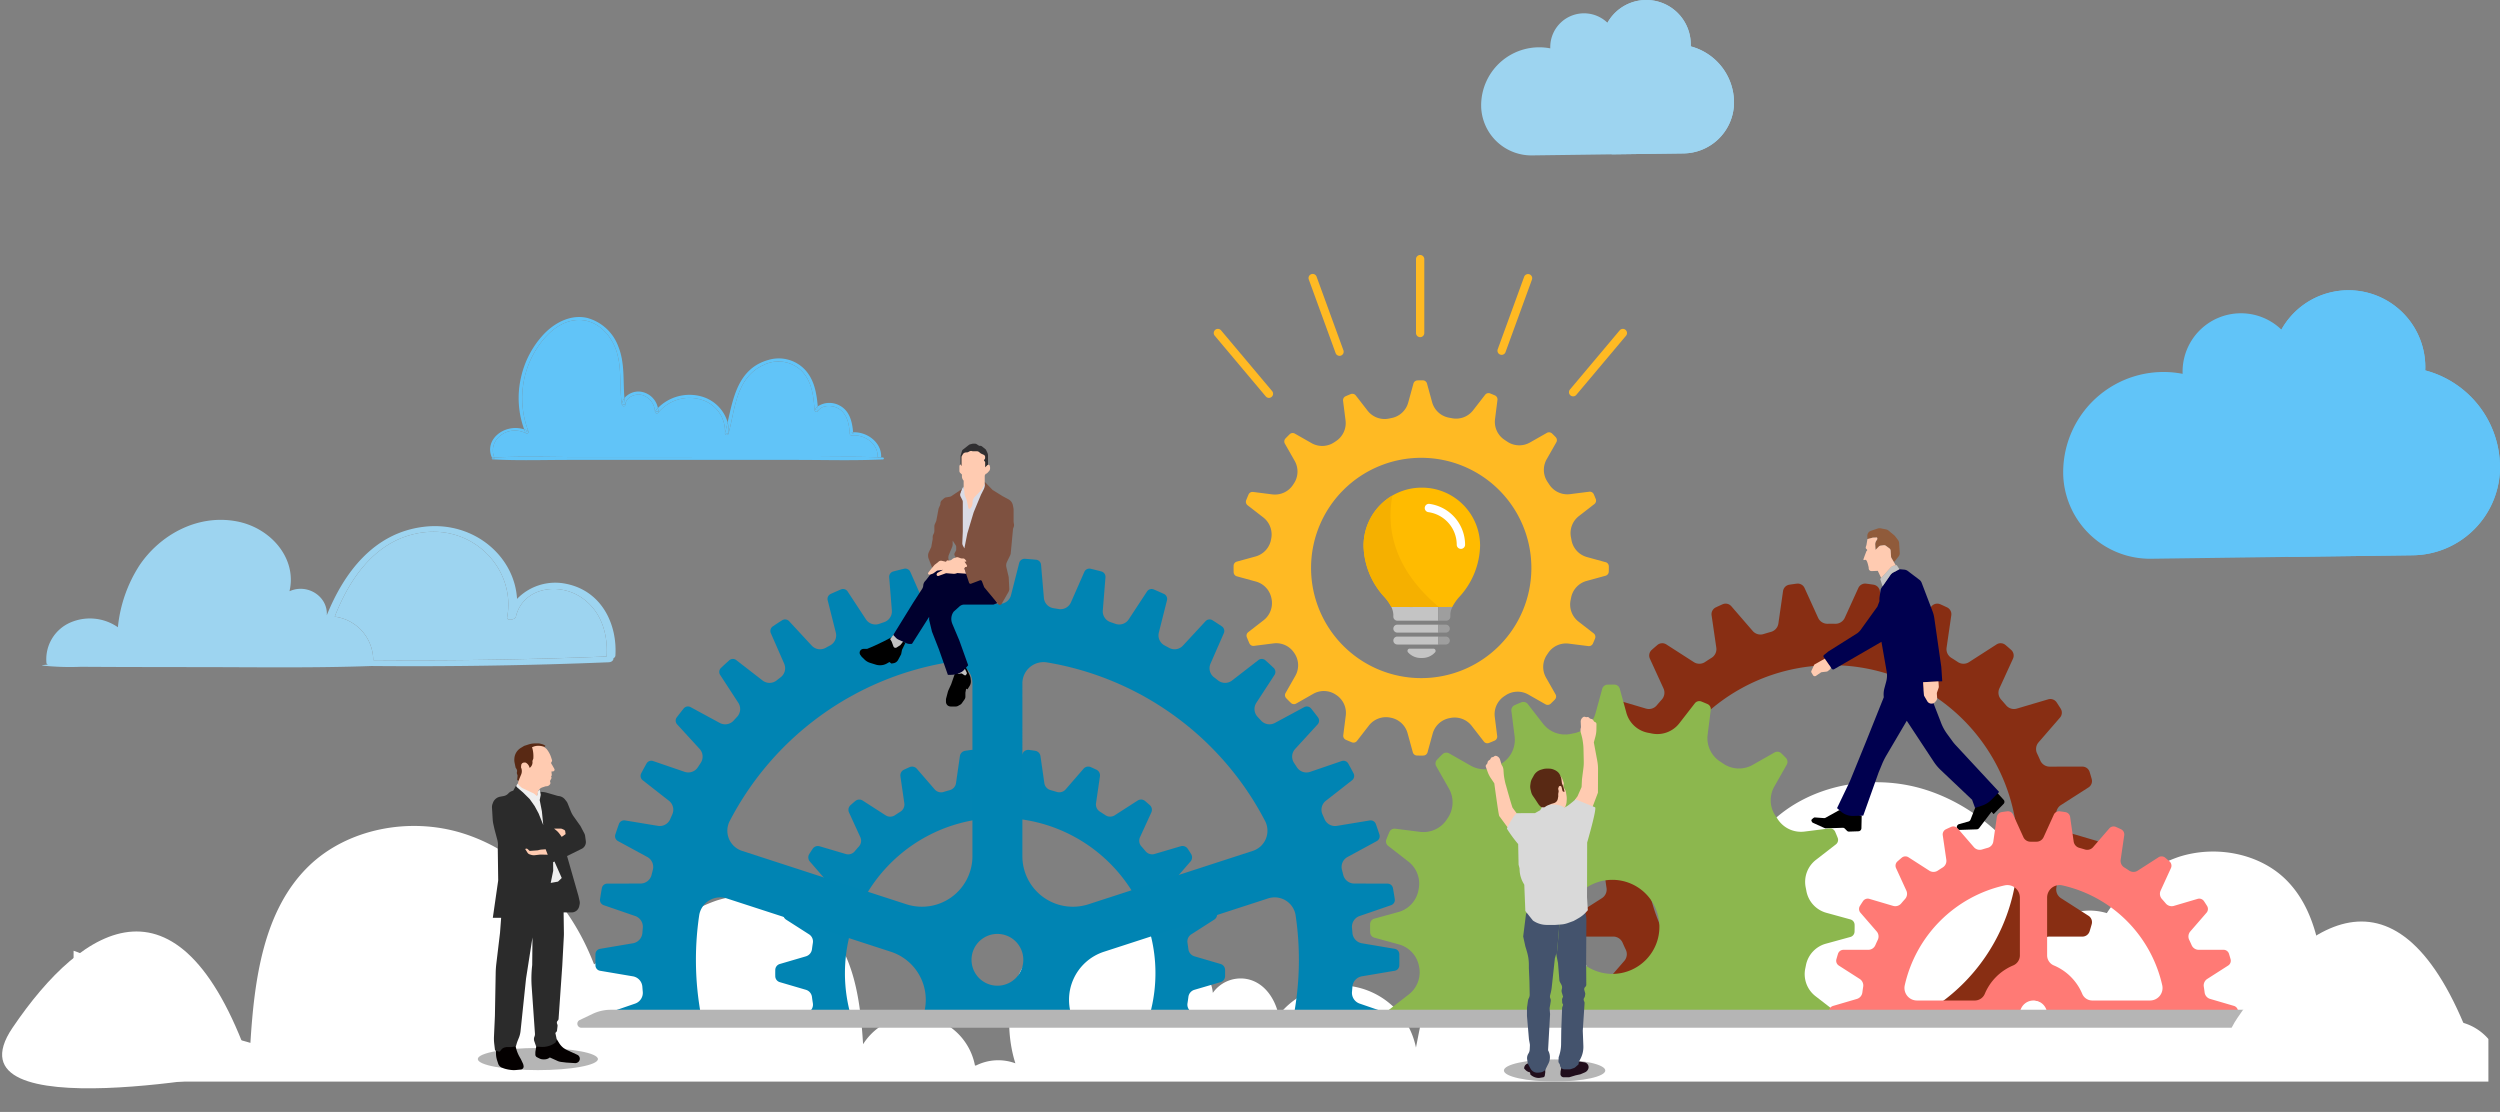 <svg xmlns="http://www.w3.org/2000/svg" xmlns:xlink="http://www.w3.org/1999/xlink" width="502.065" height="223.304" viewBox="0 0 502.065 223.304"><rect x="0" y="0" width="502.065" height="223.304" fill="#808080" stroke="none"/><defs><clipPath id="a"><rect width="484.956" height="60.118" transform="translate(0 0)" fill="none"/></clipPath><clipPath id="b"><rect width="87.723" height="53.915" transform="translate(0 0)" fill="#61c4f8"/></clipPath><clipPath id="c"><rect width="50.78" height="31.209" fill="#9dd4f0"/></clipPath><clipPath id="d"><rect width="115.167" height="29.62" fill="#9dd4f0"/></clipPath><clipPath id="e"><rect width="79.044" height="28.751" fill="#61c4f8"/></clipPath><clipPath id="f"><rect width="362.249" height="166" fill="none"/></clipPath></defs><g transform="translate(-795.545 -2774.791)"><g transform="translate(810.324 2931.882)"><g clip-path="url(#a)"><path d="M484.956,51.582c-.053-.064-.1-.131-.158-.193a10.6,10.6,0,0,0-10.1-3.255,12.3,12.3,0,0,0-22.472-4.3c-.545-8.686-1.763-18.3-8.066-24.4-5.241-5.073-13.822-6.861-21.351-4.452A28.123,28.123,0,0,0,408.325,26.29a11.973,11.973,0,0,0-7.051.045,13.184,13.184,0,0,0-3.081,1.463q-.922-2.376-2.044-4.617c-5.3-10.542-14.094-18.428-24.117-21.637-10.968-3.51-23.468-.905-31.1,6.486-9.182,8.882-10.957,22.887-11.75,35.54-8.418-2.589-13.875-1.546-17.343,1.282a7.1,7.1,0,0,0-6.614,1.24c-.464-5.848-1.285-11.88-5.071-16.566a13.11,13.11,0,0,0-14.486-4.363c-11.907,3.812-13.883,17.109-16.086,28.124A15.59,15.59,0,0,0,242.005,46.8c-.743-3.506-3.086-6.907-6.872-7.353a6.846,6.846,0,0,0-6.346,2.859c-.612-7.807-16.348-17.228-24-15.217-18.794,4.942-18.071,21.861-15.649,29.362a9.939,9.939,0,0,0-7.843.41c-.09.018-.181.031-.271.052a12.3,12.3,0,0,0-22.473-4.3c-.544-8.685-1.762-18.3-8.065-24.4-5.242-5.073-13.822-6.861-21.351-4.452A28.119,28.119,0,0,0,114.656,35.07a11.96,11.96,0,0,0-7.052.045,13.152,13.152,0,0,0-3.08,1.462Q103.6,34.2,102.48,31.96c-5.3-10.542-14.094-18.428-24.117-21.637-10.968-3.51-23.468-.9-31.1,6.486C38.078,25.691,36.3,39.7,35.51,52.349,27.092,49.76,21.634,50.8,18.167,53.631a7.1,7.1,0,0,0-6.614,1.241c-.464-5.849-1.285-11.881-5.071-16.567A13.442,13.442,0,0,0,0,33.847V78.992H3.239c3.624,0,7.257.04,10.892.075l.02.051.235,0,1.4-.031c7.147.063,14.3.079,21.418-.3a.423.423,0,0,0,.347-.183l95.734-2.126.1-.155a13.2,13.2,0,0,0,1.949-6.36l57.42,1.027.161,0,.059-.149c.071-.176.131-.355.19-.534,4.541-.032,9.081-.113,13.6-.11q15.028,0,30.047.009,30.057.013,60.1.009c3.624,0,7.257.04,10.893.075l.02.051.234,0,1.4-.031c7.148.063,14.3.079,21.419-.3a.429.429,0,0,0,.348-.183l95.732-2.126.1-.155a13.209,13.209,0,0,0,1.95-6.36l55.956,1Z" fill="#fff"/></g></g><g transform="translate(1209.887 2833.085)"><g clip-path="url(#b)"><path d="M87.723,35.583a20.159,20.159,0,0,0-15.018-19.49c.009-.22.017-.44.017-.663A15.43,15.43,0,0,0,43.824,7.9a11.717,11.717,0,0,0-19.847,8.441c0,.147.006.294.011.44A20.149,20.149,0,0,0,0,36.566q0,.4.016.795A17.45,17.45,0,0,0,17.8,53.914l52.291-.692A17.753,17.753,0,0,0,87.707,36.385q.017-.4.016-.8" fill="#61c4f8"/><path d="M87.723,35.583a20.159,20.159,0,0,0-15.018-19.49c.009-.22.017-.44.017-.663A15.43,15.43,0,0,0,43.824,7.9c.038,3.332,1.4,45.65,1.4,45.65l24.86-.329A17.753,17.753,0,0,0,87.707,36.385q.017-.4.016-.8" fill="#61c4f8"/></g></g><g transform="translate(1093 2774.791)"><g transform="translate(0 0)" clip-path="url(#c)"><path d="M50.78,20.6A11.669,11.669,0,0,0,42.086,9.316c.005-.127.01-.255.01-.384A8.932,8.932,0,0,0,25.368,4.574,6.782,6.782,0,0,0,13.879,9.46c0,.085,0,.17.006.255A11.664,11.664,0,0,0,0,21.167q0,.231.009.46A10.1,10.1,0,0,0,10.3,31.209l30.269-.4a10.276,10.276,0,0,0,10.2-9.746q.01-.231.009-.464" transform="translate(0 0)" fill="#9dd4f0"/><path d="M69.235,20.6A11.669,11.669,0,0,0,60.542,9.316c.005-.127.01-.255.01-.384A8.932,8.932,0,0,0,43.824,4.574C43.846,6.5,44.636,31,44.636,31l14.391-.19a10.276,10.276,0,0,0,10.2-9.746q.01-.231.009-.464" transform="translate(-18.456 0)" fill="#9dd4f0"/></g></g><g transform="translate(804 2879.19)"><g transform="translate(0 0)" clip-path="url(#d)"><path d="M76.252,14.293c4.049,2.738,5.346,7.425,5.057,11.842q-23.418.941-46.871.733a8.846,8.846,0,0,0-7.736-8.73c2.991-7.643,8.253-15.608,17.606-16.9C54.926-.214,63.1,8.921,61.331,18.259c-.15.783,1.6.533,1.761-.134,1.351-5.72,8.4-7.042,13.16-3.831" transform="translate(32.062 1.306)" fill="#9dd4f0"/><path d="M113.372,27.441c.288-4.415-1.008-9.1-5.057-11.842-4.758-3.211-11.809-1.888-13.16,3.834-.163.667-1.91.916-1.761.132,1.765-9.336-6.4-18.473-17.023-17.018-9.353,1.29-14.615,9.254-17.606,16.9a8.848,8.848,0,0,1,7.736,8.73q23.444.208,46.871-.733m.469,1.155q-23.841.967-47.7.755c-11.1.4-22.23.24-33.343.222q-8.342-.007-16.682-.026-4.163-.017-8.336-.04a53.009,53.009,0,0,1-7.755-.251.031.031,0,0,1,0-.059c.354-.057.709-.1,1.07-.134l-.013-.106a.183.183,0,0,1-.2-.15,8.042,8.042,0,0,1,4.861-8.22,9.86,9.86,0,0,1,9.479.977A27.908,27.908,0,0,1,19.556,9.139C23.641,3.074,31.09-1.154,38.971.281,45.963,1.547,51.236,7.8,49.682,14.337c3.62-1.644,7.753,1.085,7.489,4.833,3.365-8.358,9.364-16.668,19.7-17.8C86.7.286,94.883,7.28,95.381,15.871a10.7,10.7,0,0,1,9.93-3.011c7.172,1.483,10.229,8.226,9.822,14.441a.64.64,0,0,1-.4.484c.073.337-.288.781-.889.81" transform="translate(-0.001 0.001)" fill="#9dd4f0"/></g></g><g transform="translate(893.974 2838.456)"><g transform="translate(0 0)" clip-path="url(#e)"><path d="M41.945,16.245A6.615,6.615,0,0,1,46.878,23a.542.542,0,0,1,0,.081c-.04.354.6.421.7.081.008-.026.012-.055.022-.081,1.305-4.688,1.439-11.211,7.033-13.746a6.7,6.7,0,0,1,7.606,1.145c2.167,2.175,2.426,5.2,2.646,7.952a.365.365,0,0,0,.654.156c.03-.042.063-.085.093-.129,1-1.277,3.255-1.07,4.461-.1,1.485,1.188,1.738,3.154,1.853,4.809a.336.336,0,0,0,.35.308c2.776-.245,5.305,1.768,5.248,4.227a.274.274,0,0,0,.053.17c-4.759-.186-9.546-.057-14.311-.057H48.023q-15.266,0-30.525.006c-5.623,0-11.314-.21-16.931.091C-.86,24.45,3.2,21.168,6.95,23.056c.241.121.587-.081.49-.326-.026-.067-.049-.134-.075-.2A18.445,18.445,0,0,1,9.692,5.142C11.454,2.708,14.3.158,17.862.3c3.4.136,5.825,2.808,6.918,5.41,1.544,3.678.821,7.8,1.408,11.624.057.37.66.4.674,0,.053-1.437,1.888-2.367,3.4-1.971a3.635,3.635,0,0,1,2.553,3.229c0,.051.008.1.014.152a.369.369,0,0,0,.662.156,8.108,8.108,0,0,1,8.453-2.657" transform="translate(0.281 0.303)" fill="#61c4f8"/><path d="M38.49,13.926c.19,0,.382.008.573.02a.409.409,0,0,1-.573-.02" transform="translate(39.386 14.25)" fill="#61c4f8"/><path d="M36.19,11.44c.008.109.018.219.026.328-.115-.1-.231-.2-.346-.308.107-.008.212-.016.32-.02" transform="translate(36.705 11.706)" fill="#61c4f8"/><path d="M39.617,14.418c3.019-.1,5.692,2.189,5.635,4.86a.251.251,0,0,1-.081.19c-.19-.01-.38-.018-.573-.018a.276.276,0,0,1-.053-.172c.057-2.456-2.472-4.471-5.248-4.225a.337.337,0,0,1-.35-.308c-.115-1.655-.37-3.622-1.853-4.809-1.206-.975-3.458-1.182-4.461.1L32.588,10l-.067-.783a4.26,4.26,0,0,1,4.356-.186c2.1,1.07,2.576,3.411,2.74,5.382-.107,0-.212.012-.32.02.115.105.231.206.346.308-.008-.109-.018-.219-.026-.328" transform="translate(33.278 8.729)" fill="#61c4f8"/><path d="M32.885,9.655c-.216-.051-.435-.1-.654-.156a2.631,2.631,0,0,1,.587-.627l.067.783" transform="translate(32.982 9.078)" fill="#61c4f8"/><path d="M41.041,14.521c-.223-2.75-.48-5.774-2.646-7.952a6.7,6.7,0,0,0-7.606-1.145c-5.594,2.535-5.728,9.058-7.035,13.746h-.008a6.161,6.161,0,0,0-.172-2.228c1.119-4.906,2.122-10.831,8.17-12.528A7.237,7.237,0,0,1,39.1,6.359c1.922,2.086,2.341,4.775,2.576,7.379a2.591,2.591,0,0,0-.587.627c.219.055.435.105.654.156l.045.026-.093.129a.364.364,0,0,1-.654-.156" transform="translate(24.123 4.212)" fill="#61c4f8"/><path d="M23.843,10.456a6.207,6.207,0,0,1,.174,2.228l-.706-.081c.19-.678.364-1.4.532-2.147" transform="translate(23.854 10.699)" fill="#61c4f8"/><path d="M24.021,11.6h.008c-.008.026-.012.055-.022.081-.1.34-.741.273-.7-.081a.556.556,0,0,0,0-.081h0c.235.026.471.053.706.081" transform="translate(23.848 11.785)" fill="#61c4f8"/><path d="M17.05,9.811c-.223-.051-.439-.105-.662-.156a6.81,6.81,0,0,1,.532-.627,4.452,4.452,0,0,1,.129.783" transform="translate(16.77 9.238)" fill="#61c4f8"/><path d="M25.487,8.651a8.108,8.108,0,0,0-8.453,2.657.369.369,0,0,1-.662-.156c-.006-.051-.01-.1-.014-.152l.063,0c.221.051.439.105.662.156a4.452,4.452,0,0,0-.129-.783,8.943,8.943,0,0,1,8.724-2.325,7.569,7.569,0,0,1,5.281,5.214c-.17.745-.342,1.469-.534,2.147h0a6.615,6.615,0,0,0-4.933-6.754" transform="translate(16.739 7.898)" fill="#61c4f8"/><path d="M16.816,7.419a4.106,4.106,0,0,1,3.49,3.276,6.81,6.81,0,0,0-.532.627l-.063,0A3.635,3.635,0,0,0,17.158,8.1c-1.513-.4-3.349.534-3.4,1.971-.014.4-.617.37-.676,0q.334-.036.668-.079c-.067-.427-.117-.864-.156-1.3a3.683,3.683,0,0,1,3.223-1.273" transform="translate(13.386 7.571)" fill="#61c4f8"/><path d="M13.592,8.038c.04.433.089.868.156,1.3-.223.026-.445.055-.666.079a2.343,2.343,0,0,1,.51-1.376" transform="translate(13.387 8.225)" fill="#61c4f8"/><path d="M4.109,11.444l-.488.328c-.085-.206-.166-.413-.241-.619a5.158,5.158,0,0,1,.728.291" transform="translate(3.46 11.413)" fill="#61c4f8"/><path d="M22.817,5.855c1.376,3.31.951,6.932,1.261,10.41a2.355,2.355,0,0,0-.51,1.374c-.587-3.824.138-7.943-1.408-11.624C21.067,3.413,18.643.742,15.242.6,11.685.461,8.834,3.012,7.072,5.446A18.446,18.446,0,0,0,4.745,22.834l-.075.024a5.536,5.536,0,0,0-.728-.293,18.358,18.358,0,0,1-.649-10.382A18.6,18.6,0,0,1,7.946,3.378c2.1-2.165,5.236-3.945,8.6-3.209a9.241,9.241,0,0,1,6.274,5.685" transform="translate(2.899 0)" fill="#61c4f8"/><path d="M.654,13.953c.107.249-.334.342-.443.105a.129.129,0,0,1-.018-.042.194.194,0,0,1,.134-.055c.105-.008.216-.012.324-.016l0,.008" transform="translate(0.197 14.27)" fill="#61c4f8"/><path d="M7.72,11.76c.1.245-.249.447-.488.328C3.484,10.2-.579,13.482.847,16.943c-.107,0-.219.008-.324.014a.214.214,0,0,0-.134.055c-1.71-3.66,2.531-6.99,6.45-5.72.077.206.156.413.241.619l.488-.328.077-.022c.026.065.049.132.075.2" transform="translate(0 11.273)" fill="#61c4f8"/><path d="M17.609,13.937q15.266-.006,30.529-.008H63.4c4.763,0,9.55-.127,14.311.059a.409.409,0,0,0,.573.02c.123,0,.253.006.376.014a.2.2,0,1,1,0,.39c-5.732.269-11.513.093-17.251.093q-15.266,0-30.525,0-7.63,0-15.262,0c-5.07,0-10.2.18-15.264-.105-.2-.012-.243-.2-.134-.3a.092.092,0,0,0,.016.042c.113.237.552.144.443-.105l0-.008c5.617-.3,11.31-.085,16.931-.089" transform="translate(0.168 14.189)" fill="#61c4f8"/></g></g><g transform="translate(891.5 2826)"><g clip-path="url(#f)"><path d="M453.064,24.673a.834.834,0,0,1-.783-1.119L457.587,9a.833.833,0,1,1,1.566.571l-5.306,14.559a.834.834,0,0,1-.783.548" transform="translate(-247.455 -4.622)" fill="#ffba23"/><path d="M484.782,46.32a.833.833,0,0,1-.638-1.369l9.99-11.885a.833.833,0,0,1,1.276,1.072l-9.99,11.885a.832.832,0,0,1-.638.3" transform="translate(-264.812 -17.931)" fill="#ffba23"/><path d="M497.329,199.561a37.448,37.448,0,1,1,53.332,33.919h18.371l-.526-1.149a2.056,2.056,0,0,1,.342-2.229q.515-.575,1.012-1.167a2.056,2.056,0,0,1,2.158-.654l6.3,1.862a1.517,1.517,0,0,0,1.693-.619q.412-.621.807-1.252a1.517,1.517,0,0,0-.137-1.8l-4.305-4.967a2.055,2.055,0,0,1-.3-2.233q.334-.7.644-1.411a2.056,2.056,0,0,1,1.885-1.237l6.577.007a1.516,1.516,0,0,0,1.449-1.072q.218-.706.418-1.42a1.518,1.518,0,0,0-.64-1.688l-5.541-3.546a2.056,2.056,0,0,1-.919-2.059q.122-.761.219-1.529a2.055,2.055,0,0,1,1.459-1.719l6.311-1.851a1.51,1.51,0,0,0,1.086-1.421q.007-.382.007-.766t-.007-.766a1.509,1.509,0,0,0-1.086-1.42l-6.311-1.851a2.055,2.055,0,0,1-1.459-1.719q-.1-.768-.219-1.529a2.054,2.054,0,0,1,.919-2.058l5.541-3.547a1.517,1.517,0,0,0,.64-1.687q-.2-.715-.418-1.42a1.517,1.517,0,0,0-1.449-1.072l-6.577.007a2.057,2.057,0,0,1-1.885-1.237q-.31-.712-.644-1.411a2.055,2.055,0,0,1,.3-2.233l4.306-4.967a1.517,1.517,0,0,0,.137-1.8q-.4-.632-.807-1.252a1.517,1.517,0,0,0-1.693-.619l-6.3,1.862a2.055,2.055,0,0,1-2.158-.655q-.5-.592-1.012-1.167a2.055,2.055,0,0,1-.342-2.228l2.736-5.976a1.516,1.516,0,0,0-.373-1.763q-.558-.5-1.129-.979a1.517,1.517,0,0,0-1.8-.12l-5.528,3.555a2.055,2.055,0,0,1-2.253-.022q-.643-.429-1.3-.837a2.055,2.055,0,0,1-.955-2.043l.947-6.506a1.516,1.516,0,0,0-.854-1.588q-.669-.318-1.348-.618a1.516,1.516,0,0,0-1.761.392l-4.3,4.973a2.054,2.054,0,0,1-2.168.615q-.74-.23-1.489-.436a2.055,2.055,0,0,1-1.494-1.688l-.936-6.511a1.516,1.516,0,0,0-1.271-1.281q-.734-.114-1.475-.209a1.518,1.518,0,0,0-1.575.874l-2.721,5.985a2.062,2.062,0,0,1-1.92,1.2q-.378-.007-.758-.007t-.758.007a2.062,2.062,0,0,1-1.92-1.2l-2.721-5.985a1.518,1.518,0,0,0-1.575-.874q-.74.094-1.475.209a1.516,1.516,0,0,0-1.271,1.281l-.936,6.511a2.056,2.056,0,0,1-1.494,1.688q-.75.206-1.489.436a2.055,2.055,0,0,1-2.168-.615l-4.3-4.973a1.516,1.516,0,0,0-1.761-.392q-.679.3-1.349.618a1.518,1.518,0,0,0-.854,1.588l.947,6.506a2.056,2.056,0,0,1-.955,2.043q-.658.408-1.3.837a2.056,2.056,0,0,1-2.254.023l-5.527-3.555a1.518,1.518,0,0,0-1.8.12q-.571.482-1.129.979a1.518,1.518,0,0,0-.373,1.764l2.736,5.976a2.056,2.056,0,0,1-.342,2.228q-.516.575-1.012,1.167a2.055,2.055,0,0,1-2.158.654l-6.3-1.862a1.517,1.517,0,0,0-1.693.619q-.412.621-.807,1.252a1.517,1.517,0,0,0,.137,1.8l4.305,4.967a2.056,2.056,0,0,1,.3,2.233q-.334.7-.644,1.411a2.056,2.056,0,0,1-1.885,1.237l-6.577-.007a1.517,1.517,0,0,0-1.449,1.072q-.218.706-.418,1.42a1.518,1.518,0,0,0,.64,1.688l5.541,3.546a2.056,2.056,0,0,1,.919,2.059q-.122.761-.219,1.529a2.056,2.056,0,0,1-1.459,1.719l-6.311,1.851a1.509,1.509,0,0,0-1.086,1.42q-.007.382-.007.766t.007.766a1.509,1.509,0,0,0,1.086,1.42l6.311,1.851a2.056,2.056,0,0,1,1.459,1.719q.1.768.219,1.529a2.055,2.055,0,0,1-.919,2.058l-5.541,3.547a1.513,1.513,0,0,0-.642,1.679q.2.722.422,1.436a1.513,1.513,0,0,0,1.447,1.065l6.577-.007a2.054,2.054,0,0,1,1.885,1.237q.311.712.644,1.411a2.055,2.055,0,0,1-.3,2.233l-4.306,4.967a1.516,1.516,0,0,0-.136,1.8q.395.632.807,1.252a1.517,1.517,0,0,0,1.693.619l6.3-1.862a2.055,2.055,0,0,1,2.158.655q.5.592,1.012,1.167a2.055,2.055,0,0,1,.342,2.228l-.527,1.149h18.371a37.45,37.45,0,0,1-21.563-33.919" transform="translate(-262.935 -79.746)" fill="#882e13"/><path d="M145.916,264.314a31.179,31.179,0,1,1,60.873,9.528h11.416l-2.731-1.748a1.711,1.711,0,0,1-.765-1.714q.1-.634.182-1.273a1.711,1.711,0,0,1,1.215-1.431l5.254-1.541a1.257,1.257,0,0,0,.9-1.183c0-.212.005-.425.005-.638s0-.425-.005-.638a1.257,1.257,0,0,0-.9-1.183l-5.254-1.541a1.712,1.712,0,0,1-1.215-1.431q-.08-.64-.182-1.273a1.711,1.711,0,0,1,.765-1.714l4.613-2.953a1.263,1.263,0,0,0,.533-1.405q-.166-.594-.348-1.183a1.263,1.263,0,0,0-1.206-.893l-5.476.006a1.712,1.712,0,0,1-1.569-1.03q-.258-.593-.536-1.175a1.71,1.71,0,0,1,.249-1.859l3.585-4.136a1.263,1.263,0,0,0,.114-1.5q-.329-.526-.672-1.043a1.262,1.262,0,0,0-1.409-.516L208.1,240.4a1.712,1.712,0,0,1-1.8-.545q-.413-.493-.842-.972a1.711,1.711,0,0,1-.285-1.855l2.278-4.975a1.263,1.263,0,0,0-.311-1.468q-.465-.414-.94-.816a1.263,1.263,0,0,0-1.5-.1l-4.6,2.96a1.711,1.711,0,0,1-1.876-.019q-.536-.357-1.084-.7a1.71,1.71,0,0,1-.8-1.7l.788-5.417a1.263,1.263,0,0,0-.711-1.322q-.558-.264-1.123-.514a1.262,1.262,0,0,0-1.466.326l-3.582,4.141a1.71,1.71,0,0,1-1.8.512q-.616-.192-1.24-.363a1.712,1.712,0,0,1-1.244-1.406l-.779-5.422a1.263,1.263,0,0,0-1.058-1.066q-.611-.1-1.228-.174a1.263,1.263,0,0,0-1.311.728l-2.266,4.983a1.717,1.717,0,0,1-1.6,1q-.315-.006-.631-.006t-.632.006a1.717,1.717,0,0,1-1.6-1l-2.266-4.983a1.263,1.263,0,0,0-1.311-.728q-.617.079-1.228.174A1.262,1.262,0,0,0,169,220.751l-.779,5.422a1.712,1.712,0,0,1-1.244,1.406q-.624.171-1.24.363a1.712,1.712,0,0,1-1.8-.512l-3.582-4.141a1.263,1.263,0,0,0-1.466-.326q-.566.25-1.123.514a1.263,1.263,0,0,0-.711,1.322l.788,5.417a1.712,1.712,0,0,1-.8,1.7q-.548.34-1.084.7a1.711,1.711,0,0,1-1.876.019l-4.6-2.96a1.263,1.263,0,0,0-1.5.1q-.475.4-.94.816a1.263,1.263,0,0,0-.311,1.468l2.278,4.975a1.713,1.713,0,0,1-.285,1.856q-.429.478-.842.971a1.711,1.711,0,0,1-1.8.545l-5.249-1.55a1.262,1.262,0,0,0-1.409.516q-.343.516-.672,1.042a1.263,1.263,0,0,0,.114,1.5l3.585,4.136a1.711,1.711,0,0,1,.249,1.859q-.278.582-.537,1.175a1.71,1.71,0,0,1-1.569,1.03l-5.475-.005a1.264,1.264,0,0,0-1.207.893q-.181.588-.348,1.183a1.263,1.263,0,0,0,.533,1.4l4.613,2.953a1.71,1.71,0,0,1,.765,1.714q-.1.634-.182,1.273a1.712,1.712,0,0,1-1.214,1.431l-5.255,1.541a1.256,1.256,0,0,0-.9,1.182q-.005.319-.006.638t.006.638a1.256,1.256,0,0,0,.9,1.182l5.255,1.541a1.712,1.712,0,0,1,1.214,1.431q.081.64.182,1.273a1.71,1.71,0,0,1-.765,1.714l-2.731,1.748H147.4a31.15,31.15,0,0,1-1.485-9.528" transform="translate(-72.185 -120.108)" fill="#0184b3"/><path d="M409.913,92.108l-3.756-1.032a4.325,4.325,0,0,1-3.1-3.4q-.049-.266-.1-.529a4.326,4.326,0,0,1,1.571-4.291l3.123-2.423a.875.875,0,0,0,.28-1.012q-.19-.477-.393-.949a.875.875,0,0,0-.915-.518l-3.873.49a4.324,4.324,0,0,1-4.16-1.943q-.159-.243-.322-.483a4.323,4.323,0,0,1-.2-4.576l1.939-3.406a.881.881,0,0,0-.129-1.049q-.355-.365-.72-.72a.88.88,0,0,0-1.048-.129L394.7,68.077a4.323,4.323,0,0,1-4.576-.2c-.16-.109-.321-.216-.483-.322a4.324,4.324,0,0,1-1.943-4.16l.49-3.873a.876.876,0,0,0-.519-.916q-.471-.2-.948-.393a.876.876,0,0,0-1.012.281l-2.422,3.122A4.325,4.325,0,0,1,379,63.187q-.264-.054-.53-.1a4.325,4.325,0,0,1-3.4-3.1l-1.031-3.756a.883.883,0,0,0-.83-.647c-.109,0-.218,0-.327,0-.252,0-.5.005-.754.013a.876.876,0,0,0-.816.645l-1.051,3.829a4.327,4.327,0,0,1-3.352,3.088q-.228.044-.455.093a4.333,4.333,0,0,1-4.338-1.562l-2.375-3.062a.881.881,0,0,0-1.025-.28q-.513.209-1.02.432a.882.882,0,0,0-.514.917l.5,3.949a4.329,4.329,0,0,1-1.905,4.136l-.3.2a4.337,4.337,0,0,1-4.609.222L347.5,66.284a.876.876,0,0,0-1.046.132q-.424.415-.835.844a.877.877,0,0,0-.124,1.039l1.979,3.476a4.337,4.337,0,0,1-.182,4.551l-.135.205a4.339,4.339,0,0,1-4.173,1.961L339.114,78a.877.877,0,0,0-.917.52q-.244.568-.472,1.144a.876.876,0,0,0,.283,1.008l3.164,2.455a4.343,4.343,0,0,1,1.576,4.281c-.01.048-.019.1-.028.146a4.344,4.344,0,0,1-3.1,3.4l-3.773,1.036a.883.883,0,0,0-.647.83q-.006.219-.006.44c0,.291.006.581.014.869a.876.876,0,0,0,.645.815l3.852,1.058a4.343,4.343,0,0,1,3.091,3.355l.014.068a4.349,4.349,0,0,1-1.567,4.326l-3.107,2.411a.876.876,0,0,0-.281,1.015q.247.617.514,1.224a.877.877,0,0,0,.913.511l3.946-.5a4.3,4.3,0,0,1,4.111,1.871l.082.122a4.3,4.3,0,0,1,.173,4.533l-1.958,3.439a.877.877,0,0,0,.126,1.042q.469.486.955.955a.875.875,0,0,0,1.041.126l3.44-1.958a4.3,4.3,0,0,1,4.532.174l.122.082a4.3,4.3,0,0,1,1.871,4.111l-.5,3.947a.877.877,0,0,0,.512.913q.606.268,1.223.514a.878.878,0,0,0,1.015-.281l2.41-3.107a4.35,4.35,0,0,1,4.327-1.567l.068.014a4.344,4.344,0,0,1,3.355,3.091l1.058,3.852a.877.877,0,0,0,.816.646c.288.009.578.015.868.015.148,0,.294,0,.441-.007a.883.883,0,0,0,.83-.647l1.036-3.773a4.344,4.344,0,0,1,3.4-3.1l.145-.028a4.344,4.344,0,0,1,4.281,1.576l2.455,3.164a.876.876,0,0,0,1.009.283q.577-.226,1.144-.472a.876.876,0,0,0,.519-.916l-.489-3.865a4.339,4.339,0,0,1,1.961-4.173l.205-.135a4.338,4.338,0,0,1,4.551-.183l3.476,1.979a.876.876,0,0,0,1.039-.124q.429-.412.844-.835a.877.877,0,0,0,.131-1.046l-1.919-3.372a4.335,4.335,0,0,1,.222-4.608q.1-.148.2-.3a4.33,4.33,0,0,1,4.136-1.906l3.949.5a.881.881,0,0,0,.918-.513q.223-.507.432-1.021a.881.881,0,0,0-.28-1.025l-3.062-2.375a4.333,4.333,0,0,1-1.562-4.338q.048-.227.093-.455a4.326,4.326,0,0,1,3.088-3.353l3.829-1.051a.876.876,0,0,0,.645-.815c.008-.251.013-.5.013-.755,0-.11,0-.219,0-.328a.882.882,0,0,0-.647-.83M372.88,115.387A22.122,22.122,0,1,1,395,93.265a22.122,22.122,0,0,1-22.122,22.122" transform="translate(-183.415 -30.413)" fill="#ffba23"/><path d="M601.558,247.313l-.056,2.532a.626.626,0,0,1-.594.608l-1.891.065a.547.547,0,0,1-.407-.158l-.451-.451a.547.547,0,0,0-.407-.158l-3.375.116a.55.55,0,0,1-.27-.059l-2.357-1.064c-.168-.076-.356-.467-.281-.585.041-.063.466-.5.66-.488l1.852.134a.592.592,0,0,0,.331-.075l2.753-1.53Z" transform="translate(-323.636 -134.719)"/><path d="M663.656,237.5l1.72,1.888a.6.6,0,0,1-.036.814l-2,2.049-.42-.484-2.485,3.284a.618.618,0,0,1-.467.247l-3.447.119a.546.546,0,0,1-.568-.568v-.01a.63.63,0,0,1,.456-.587l1.883-.524a.631.631,0,0,0,.414-.378l1.2-3.069Z" transform="translate(-358.928 -129.956)"/><path d="M622.66,173.833l-1.012-1.381a9.766,9.766,0,0,1-1.324-2.513l-2.036-5.24-1.291.053-.179-2.7,3.844-.189-.192-2.885-1.405-9.809a6.235,6.235,0,0,0-.347-1.338l-2.2-5.767a1.321,1.321,0,0,0-.44-.582l-2.325-1.761a1.393,1.393,0,0,0-.716-.276l-.986-.087-1.2.639a1.753,1.753,0,0,0-.619.548l-1.751,2.526a1.222,1.222,0,0,0-.211.552l-.194,1.306a4.555,4.555,0,0,0-.022.843l-.413,1.093-3.454,4.8a4.085,4.085,0,0,1-.568.541l-5.839,3.677-.852.687a.338.338,0,0,0-.064.459l1.591,2.3a.376.376,0,0,0,.512.1l9.485-5.491,1.084,6.18a4.8,4.8,0,0,1-.13,1.816l-.354,1.316a4.8,4.8,0,0,0-.153,1.563l.018.267-3.6,9-3.04,7.466q-.163.4-.351.792l-2.395,5,.816.705a3.6,3.6,0,0,0,2.489.865l1.959-.067,3.085-8.661.667-1.616a14.333,14.333,0,0,1,.9-1.818l4.09-6.95,5.414,8.214a9.53,9.53,0,0,0,1.4,1.674l6.306,5.978.595,1.631,1.415-.465a4.7,4.7,0,0,0,1.893-1.185l1.521-1.558-8.721-9.394a9.446,9.446,0,0,1-.7-.854" transform="translate(-326.563 -76.255)" fill="#00004f"/><path d="M621.608,122.564l-1.074-.895a1.2,1.2,0,0,0-.538-.256l-1.047-.206a1.189,1.189,0,0,0-.6.036l-1.339.44a1.109,1.109,0,0,0-.627.511l0,.007a1.06,1.06,0,0,0-.133.589l.038.569,1.055-.289.867-.036.072.308-.249.408a1.289,1.289,0,0,0-.185.756l.068,1.017.666-.671a.632.632,0,0,1,.366-.179l.58-.077a.668.668,0,0,1,.485.125l.678.5a.624.624,0,0,1,.254.457l.08,1.2a.6.6,0,0,0,.081.264l.432.749.124.048.87-1.087a1.064,1.064,0,0,0,.232-.738l-.131-1.979a1.1,1.1,0,0,0-.23-.6l-.609-.789-.177-.183" transform="translate(-337.2 -66.311)" fill="#905b3b"/><path d="M624.016,139.551a1.757,1.757,0,0,1,.619-.548l1.2-.639h.007l-.533-.824-.445.067a1.31,1.31,0,0,0-.776.408l-2.1,2.3.469,1.484Z" transform="translate(-340.347 -75.26)" fill="#c5c5c5"/><path d="M593.482,181.752l1.012-.117a.394.394,0,0,0,.2-.082l.47-.37a.369.369,0,0,0,.074-.5l-1.131-1.638-.05.022-1.951,1.1a.376.376,0,0,0-.158.17l-.532,1.158a.37.37,0,0,0,.021.345l.316.528a.41.41,0,0,0,.579.126l.97-.669a.4.4,0,0,1,.18-.067" transform="translate(-323.598 -97.97)" fill="#ffcbb1"/><path d="M641.008,189.274l.165,2.49a.9.9,0,0,0,.124.4l.555.94a.958.958,0,0,0,.4.369l.01,0a.96.96,0,0,0,1.145-.209l.2-.229a.87.87,0,0,0,.217-.634l-.052-.777a.872.872,0,0,1,.047-.346l.292-.827a.871.871,0,0,0,.047-.346l-.066-1Z" transform="translate(-350.753 -103.478)" fill="#ffcbb1"/><path d="M620.155,129.382a.6.6,0,0,1-.081-.264l-.08-1.2a.624.624,0,0,0-.254-.457l-.678-.5a.668.668,0,0,0-.485-.125l-.58.077a.631.631,0,0,0-.366.179l-.666.67-.067-1.016a1.29,1.29,0,0,1,.186-.756l.249-.408-.072-.308-.867.036-1.055.289c-.068.387-.133.774-.2,1.16-.036.193-.239.547-.1.735.055.077.14.13.2.206.149.2-.081.235-.134.387-.133.388-.3.765-.424,1.153-.03.091-.2.456-.135.54s.305-.026.4-.019c.346.025.532,1.168.625,1.457l.02.3a.563.563,0,0,0,.591.512l1.23-.05.681,1.426.134-.139,1.769-1.94a1.313,1.313,0,0,1,.829-.416l.211-.024Z" transform="translate(-336.259 -68.547)" fill="#ffcbb1"/><path d="M72.352,215.265A60.983,60.983,0,0,1,73,206.388a4.264,4.264,0,0,1,5.531-3.454L111.5,213.648a10.15,10.15,0,0,1,6.122,13.807H148.17a10.15,10.15,0,0,1,6.122-13.807l32.973-10.714a4.264,4.264,0,0,1,5.531,3.454,61.136,61.136,0,0,1-.581,21.066H212.7l0-.011a1.109,1.109,0,0,0-.739-1.212l-6.32-2.173a2.287,2.287,0,0,1-1.532-2.372q.046-.508.085-1.019a2.288,2.288,0,0,1,1.9-2.085l6.593-1.116a1.109,1.109,0,0,0,.926-1.075q.008-.563.008-1.128t-.008-1.127a1.109,1.109,0,0,0-.926-1.075l-6.593-1.115a2.288,2.288,0,0,1-1.9-2.085q-.039-.511-.085-1.019a2.287,2.287,0,0,1,1.532-2.372l6.32-2.173a1.109,1.109,0,0,0,.739-1.212q-.168-1.109-.366-2.209a1.109,1.109,0,0,0-1.09-.909l-6.684-.018a2.287,2.287,0,0,1-2.215-1.749q-.122-.5-.252-1a2.287,2.287,0,0,1,1.121-2.586l5.877-3.191a1.11,1.11,0,0,0,.528-1.318q-.348-1.062-.725-2.111a1.11,1.11,0,0,0-1.226-.715l-6.6,1.091a2.288,2.288,0,0,1-2.474-1.357q-.2-.475-.415-.946a2.287,2.287,0,0,1,.676-2.737l5.268-4.121a1.109,1.109,0,0,0,.3-1.387q-.52-.992-1.065-1.967a1.11,1.11,0,0,0-1.328-.5l-6.327,2.166a2.287,2.287,0,0,1-2.663-.927q-.279-.431-.564-.859a2.287,2.287,0,0,1,.214-2.814l4.515-4.929a1.11,1.11,0,0,0,.07-1.418q-.677-.9-1.379-1.771a1.109,1.109,0,0,0-1.392-.278l-5.883,3.174a2.287,2.287,0,0,1-2.779-.477q-.344-.378-.695-.752a2.289,2.289,0,0,1-.25-2.812l3.646-5.6a1.11,1.11,0,0,0-.163-1.41q-.815-.772-1.652-1.523a1.109,1.109,0,0,0-1.419-.047l-5.284,4.094a2.287,2.287,0,0,1-2.82-.016q-.4-.318-.808-.629a2.288,2.288,0,0,1-.707-2.733l2.679-6.123a1.11,1.11,0,0,0-.391-1.364q-.929-.626-1.876-1.228a1.109,1.109,0,0,0-1.407.187l-4.54,4.906a2.287,2.287,0,0,1-2.785.447q-.451-.249-.906-.491a2.287,2.287,0,0,1-1.146-2.578l1.634-6.482a1.109,1.109,0,0,0-.611-1.281q-1.016-.463-2.047-.9a1.109,1.109,0,0,0-1.357.417l-3.667,5.589a2.287,2.287,0,0,1-2.675.9q-.487-.172-.978-.337a2.287,2.287,0,0,1-1.555-2.351l.538-6.665a1.109,1.109,0,0,0-.815-1.162q-1.077-.287-2.165-.546a1.109,1.109,0,0,0-1.269.636l-2.691,6.121a2.287,2.287,0,0,1-2.486,1.332q-.507-.088-1.017-.168a2.288,2.288,0,0,1-1.924-2.063l-.571-6.66a1.109,1.109,0,0,0-1-1.012q-1.116-.107-2.241-.183a1.109,1.109,0,0,0-1.147.836l-1.648,6.474a2.284,2.284,0,0,1-2.232,1.722l-.513,0-.513,0a2.284,2.284,0,0,1-2.232-1.722l-1.648-6.474a1.109,1.109,0,0,0-1.147-.836q-1.125.076-2.241.183a1.109,1.109,0,0,0-1,1.012l-.571,6.66a2.288,2.288,0,0,1-1.924,2.063q-.509.08-1.016.168a2.287,2.287,0,0,1-2.487-1.331l-2.69-6.121a1.11,1.11,0,0,0-1.269-.636q-1.089.259-2.165.546a1.109,1.109,0,0,0-.815,1.162l.538,6.665a2.288,2.288,0,0,1-1.555,2.351q-.491.165-.978.336a2.287,2.287,0,0,1-2.675-.9l-3.667-5.589a1.11,1.11,0,0,0-1.357-.417q-1.03.436-2.046.9a1.109,1.109,0,0,0-.611,1.281l1.635,6.483a2.288,2.288,0,0,1-1.146,2.578q-.454.242-.905.49a2.287,2.287,0,0,1-2.785-.446l-4.54-4.907a1.109,1.109,0,0,0-1.407-.187q-.947.6-1.876,1.229a1.109,1.109,0,0,0-.392,1.364l2.679,6.123a2.287,2.287,0,0,1-.707,2.733q-.407.312-.809.629a2.287,2.287,0,0,1-2.82.016l-5.284-4.094a1.109,1.109,0,0,0-1.419.047q-.837.75-1.652,1.523a1.109,1.109,0,0,0-.163,1.41l3.646,5.6a2.287,2.287,0,0,1-.25,2.812q-.35.374-.695.753a2.287,2.287,0,0,1-2.778.477L71.28,164.52a1.109,1.109,0,0,0-1.392.278q-.7.875-1.379,1.771a1.109,1.109,0,0,0,.071,1.417l4.515,4.93a2.287,2.287,0,0,1,.214,2.814q-.285.428-.564.859a2.287,2.287,0,0,1-2.663.927l-6.327-2.166a1.109,1.109,0,0,0-1.327.5q-.547.975-1.066,1.967a1.11,1.11,0,0,0,.3,1.387l5.268,4.121a2.287,2.287,0,0,1,.676,2.737q-.211.471-.415.946a2.288,2.288,0,0,1-2.474,1.357l-6.6-1.091a1.11,1.11,0,0,0-1.226.715q-.376,1.049-.725,2.111a1.109,1.109,0,0,0,.528,1.318l5.877,3.191A2.287,2.287,0,0,1,63.7,197.2q-.13.5-.252,1a2.287,2.287,0,0,1-2.215,1.749l-6.684.018a1.109,1.109,0,0,0-1.09.909q-.2,1.1-.366,2.209a1.11,1.11,0,0,0,.739,1.212l6.32,2.174a2.287,2.287,0,0,1,1.532,2.372q-.046.508-.085,1.018a2.287,2.287,0,0,1-1.9,2.085L53.1,213.063a1.11,1.11,0,0,0-.926,1.075q-.007.562-.008,1.127t.008,1.128a1.109,1.109,0,0,0,.926,1.075l6.593,1.116a2.288,2.288,0,0,1,1.9,2.085q.039.51.085,1.018a2.287,2.287,0,0,1-1.532,2.372l-6.32,2.174a1.11,1.11,0,0,0-.739,1.212l0,.011H73.58a60.8,60.8,0,0,1-1.228-12.19m65.562-55.524a4.255,4.255,0,0,1,4.941-4.2A60.61,60.61,0,0,1,186.66,187.4a4.251,4.251,0,0,1-2.474,5.99l-32.994,10.721a10.144,10.144,0,0,1-13.279-9.648ZM132.9,210.067a5.2,5.2,0,1,1-5.2,5.2,5.2,5.2,0,0,1,5.2-5.2M79.135,187.4a60.609,60.609,0,0,1,43.805-31.859,4.255,4.255,0,0,1,4.941,4.2V194.46a10.144,10.144,0,0,1-13.279,9.648L81.609,193.387a4.251,4.251,0,0,1-2.474-5.99" transform="translate(-28.547 -73.721)" fill="#0084b3"/><path d="M489.48,257.478a1.138,1.138,0,0,0-.361-1.323l-3.953-3.066a5.593,5.593,0,0,1-2.016-5.6q.062-.293.12-.587a5.584,5.584,0,0,1,3.987-4.328l4.943-1.358a1.131,1.131,0,0,0,.833-1.052c.01-.324.017-.649.017-.976,0-.141,0-.282-.006-.423a1.139,1.139,0,0,0-.835-1.071l-4.848-1.332a5.584,5.584,0,0,1-4-4.39q-.063-.342-.133-.683a5.585,5.585,0,0,1,2.029-5.54l4.031-3.127a1.131,1.131,0,0,0,.363-1.308q-.246-.616-.508-1.224a1.13,1.13,0,0,0-1.181-.669l-5,.633a5.581,5.581,0,0,1-5.37-2.509q-.205-.314-.416-.624a5.582,5.582,0,0,1-.259-5.907l2.5-4.4a1.138,1.138,0,0,0-.167-1.354q-.458-.471-.93-.93a1.138,1.138,0,0,0-1.353-.167l-4.4,2.5a5.582,5.582,0,0,1-5.908-.259q-.309-.211-.624-.416a5.581,5.581,0,0,1-2.508-5.37l.633-5a1.132,1.132,0,0,0-.671-1.182q-.608-.261-1.224-.507a1.13,1.13,0,0,0-1.306.363l-3.128,4.031a5.585,5.585,0,0,1-5.54,2.029c-.228-.047-.456-.091-.684-.133a5.583,5.583,0,0,1-4.39-4l-1.332-4.849a1.139,1.139,0,0,0-1.071-.835c-.14,0-.281-.006-.422-.006-.326,0-.65.007-.974.017a1.132,1.132,0,0,0-1.054.833l-1.358,4.943a5.585,5.585,0,0,1-4.327,3.987c-.2.038-.392.078-.587.12a5.593,5.593,0,0,1-5.6-2.016l-3.066-3.953a1.138,1.138,0,0,0-1.323-.362q-.663.269-1.317.557a1.137,1.137,0,0,0-.664,1.185l.645,5.1a5.59,5.59,0,0,1-2.46,5.34l-.383.26a5.6,5.6,0,0,1-5.949.287l-4.353-2.478a1.131,1.131,0,0,0-1.351.17q-.547.537-1.079,1.089a1.131,1.131,0,0,0-.16,1.341l2.554,4.488a5.6,5.6,0,0,1-.235,5.876l-.175.264a5.6,5.6,0,0,1-5.388,2.532l-4.989-.632a1.133,1.133,0,0,0-1.183.671q-.316.734-.609,1.478a1.131,1.131,0,0,0,.366,1.3l4.085,3.169a5.607,5.607,0,0,1,2.034,5.527c-.012.062-.024.125-.036.188a5.608,5.608,0,0,1-4,4.392l-4.871,1.338a1.14,1.14,0,0,0-.835,1.072c-.005.189-.009.378-.009.568,0,.376.008.75.019,1.123a1.131,1.131,0,0,0,.833,1.052l4.973,1.366a5.606,5.606,0,0,1,3.991,4.332l.018.088a5.616,5.616,0,0,1-2.023,5.585l-4.011,3.113a1.132,1.132,0,0,0-.363,1.31q.168.421.345.838h89.742c.072-.171.144-.342.213-.515M444.4,248.633a9.445,9.445,0,1,1,9.444-9.445,9.445,9.445,0,0,1-9.444,9.445" transform="translate(-216.547 -104.259)" fill="#8cb74e"/><path d="M637.6,287.45a2.735,2.735,0,1,1,5.152,1.279h38.391a1.134,1.134,0,0,0,.259-.7q0-.289,0-.58c0-.194,0-.387,0-.58a1.142,1.142,0,0,0-.822-1.075l-4.777-1.4a1.557,1.557,0,0,1-1.1-1.3q-.073-.581-.166-1.157a1.557,1.557,0,0,1,.7-1.559l4.194-2.685a1.149,1.149,0,0,0,.484-1.277q-.151-.541-.317-1.075a1.148,1.148,0,0,0-1.1-.811l-4.978.005a1.556,1.556,0,0,1-1.427-.936q-.235-.539-.488-1.068a1.555,1.555,0,0,1,.226-1.69l3.259-3.76a1.148,1.148,0,0,0,.1-1.361q-.3-.479-.611-.948a1.148,1.148,0,0,0-1.281-.469l-4.772,1.41a1.556,1.556,0,0,1-1.633-.5q-.376-.448-.766-.883a1.556,1.556,0,0,1-.259-1.687l2.071-4.524a1.148,1.148,0,0,0-.283-1.335q-.422-.376-.854-.741a1.149,1.149,0,0,0-1.362-.091l-4.184,2.691a1.555,1.555,0,0,1-1.706-.017q-.487-.325-.985-.633a1.556,1.556,0,0,1-.723-1.546l.717-4.925a1.148,1.148,0,0,0-.647-1.2q-.506-.24-1.021-.467a1.148,1.148,0,0,0-1.333.3l-3.257,3.765a1.556,1.556,0,0,1-1.641.465q-.56-.175-1.127-.33a1.556,1.556,0,0,1-1.131-1.278l-.708-4.929a1.149,1.149,0,0,0-.962-.97q-.556-.086-1.116-.158a1.149,1.149,0,0,0-1.193.662l-2.06,4.53a1.561,1.561,0,0,1-1.453.911q-.287,0-.575,0t-.574,0a1.56,1.56,0,0,1-1.454-.911l-2.06-4.53a1.148,1.148,0,0,0-1.192-.662q-.561.071-1.117.158a1.149,1.149,0,0,0-.962.97l-.708,4.929a1.555,1.555,0,0,1-1.131,1.278q-.567.156-1.127.33a1.556,1.556,0,0,1-1.641-.465l-3.256-3.765a1.148,1.148,0,0,0-1.333-.3q-.514.227-1.021.467a1.149,1.149,0,0,0-.647,1.2l.717,4.925a1.556,1.556,0,0,1-.723,1.546q-.5.308-.985.633a1.556,1.556,0,0,1-1.706.017l-4.184-2.691a1.147,1.147,0,0,0-1.362.091q-.433.365-.855.741a1.149,1.149,0,0,0-.283,1.335l2.071,4.523a1.555,1.555,0,0,1-.259,1.687q-.39.435-.766.883a1.557,1.557,0,0,1-1.633.5l-4.772-1.41a1.149,1.149,0,0,0-1.281.469q-.312.469-.611.948a1.15,1.15,0,0,0,.1,1.362l3.259,3.76a1.555,1.555,0,0,1,.226,1.691q-.253.529-.488,1.068a1.555,1.555,0,0,1-1.427.936l-4.978,0a1.147,1.147,0,0,0-1.1.811q-.165.535-.316,1.075a1.149,1.149,0,0,0,.484,1.277l4.194,2.685a1.557,1.557,0,0,1,.7,1.559q-.092.575-.166,1.157a1.557,1.557,0,0,1-1.1,1.3l-4.777,1.4a1.142,1.142,0,0,0-.822,1.075q0,.289-.005.58c0,.194,0,.387.005.58a1.132,1.132,0,0,0,.259.7h38.39a2.722,2.722,0,0,1-.318-1.279m5.471-23.4a2.514,2.514,0,0,1,3.044-2.465,26.53,26.53,0,0,1,20.08,20.08,2.514,2.514,0,0,1-2.465,3.044H652.157a2.193,2.193,0,0,1-2.032-1.332,10.63,10.63,0,0,0-5.719-5.719,2.193,2.193,0,0,1-1.332-2.032Zm-6.8,13.609a10.63,10.63,0,0,0-5.719,5.719,2.194,2.194,0,0,1-2.032,1.332H616.943a2.514,2.514,0,0,1-2.465-3.044,26.529,26.529,0,0,1,20.08-20.08,2.514,2.514,0,0,1,3.044,2.465v11.577a2.194,2.194,0,0,1-1.331,2.032" transform="translate(-327.912 -134.996)" fill="#ff7a75"/><path d="M385.591,338.362H44.957a.812.812,0,0,1-.35-1.545l2.581-1.231a8.594,8.594,0,0,1,3.7-.836H379.661a8.594,8.594,0,0,1,3.7.836l2.581,1.231a.812.812,0,0,1-.349,1.545" transform="translate(-24.155 -183.172)" fill="#b5b5b5"/><path d="M404.578,103.183h-.066a11.667,11.667,0,0,0-11.668,11.668,15.658,15.658,0,0,0,4.059,10.157,9.221,9.221,0,0,1,1.52,2.142h12.244a9.251,9.251,0,0,1,1.518-2.142,15.656,15.656,0,0,0,4.06-10.157,11.667,11.667,0,0,0-11.668-11.668" transform="translate(-214.961 -56.461)" fill="#fb0"/><path d="M398.629,106.7a11.66,11.66,0,0,0-5.784,10.074,15.656,15.656,0,0,0,4.06,10.157,9.268,9.268,0,0,1,1.52,2.142h9.549c-7.564-6.319-10.889-13.96-9.344-22.373" transform="translate(-214.961 -58.386)" fill="#f5b000"/><path d="M407.86,156.111h-2.693a3.972,3.972,0,0,1,.4,1.51v.439a.8.8,0,0,0,.795.8h8.224v-2.744c-.048,0-6.644.015-6.727,0" transform="translate(-221.703 -85.422)" fill="#c4c4c4"/><path d="M426.1,156.11c-.043.008-.085,0-.128,0v2.744H427.6a.8.8,0,0,0,.8-.8v-.539a4.018,4.018,0,0,1,.4-1.41Z" transform="translate(-233.087 -85.421)" fill="#9e9e9e"/><path d="M420.931,110.375a.838.838,0,1,0-.227,1.661,6.622,6.622,0,0,1,5.7,6.54.838.838,0,1,0,1.676,0,8.3,8.3,0,0,0-7.147-8.2" transform="translate(-229.808 -60.392)" fill="#fff"/><path d="M406.843,163.961a.795.795,0,1,0,0,1.59h8.226v-1.59Z" transform="translate(-222.185 -89.718)" fill="#c4c4c4"/><path d="M427.494,163.961h-1.523v1.59h1.523a.795.795,0,1,0,0-1.59" transform="translate(-233.087 -89.718)" fill="#9e9e9e"/><path d="M406.843,169.241a.795.795,0,1,0,0,1.59h8.226v-1.59Z" transform="translate(-222.185 -92.607)" fill="#c4c4c4"/><path d="M427.494,169.241h-1.523v1.59h1.523a.795.795,0,1,0,0-1.59" transform="translate(-233.087 -92.607)" fill="#9e9e9e"/><path d="M415.1,174.59h-2.326a.446.446,0,0,0-.342.734,3.416,3.416,0,0,0,2.668,1.138v0h.1v0a3.417,3.417,0,0,0,2.668-1.138.446.446,0,0,0-.342-.734H415.1Z" transform="translate(-225.622 -95.534)" fill="#c4c4c4"/><path d="M177.071,174.1a1.294,1.294,0,0,1-.931.665l-.41.067-.4-.311-.5.29a2.714,2.714,0,0,1-1.351.36h-.08a2.708,2.708,0,0,1-.806-.123l-1.164-.363a2.712,2.712,0,0,1-1.084-.646l-.564-.549a.8.8,0,0,1-.083-.1l-.2-.278a.766.766,0,0,1,.065-.983l.007-.007a.767.767,0,0,1,.552-.235h.72l1.526-.65,1.753-.835,1.626-.851,2.7,1.055.1.044-.694,1.435-.169.877Z" transform="translate(-92.664 -92.781)"/><path d="M211.54,182.788l.318.424.574,1.291a1.774,1.774,0,0,1,.138.49l.056.435a1.762,1.762,0,0,1-.254,1.159l-.408.653-.276-.127-.149.806v.806a.939.939,0,0,1-.17.539l-.553.787a.94.94,0,0,1-.316.283l-.446.245a.94.94,0,0,1-.452.116h-1.017a.942.942,0,0,1-.39-.085l-.008,0a.939.939,0,0,1-.549-.854v-.441a.926.926,0,0,1,.031-.239l.323-1.228a3.147,3.147,0,0,1,.185-.517l.5-1.086.7-2.015-.021-.784Z" transform="translate(-113.617 -100.02)"/><path d="M183.541,170.621l-.349-.945-.311-.525.745-.99,1.843.736v.78l-.552.691-.731.47a.436.436,0,0,1-.644-.216" transform="translate(-100.07 -92.015)" fill="#c2c2c2"/><path d="M213.484,184.06l-.811.064-.164-.891,1.251-.446.342.315.421.894-.211.424h-.3Z" transform="translate(-116.283 -100.02)" fill="#c2c2c2"/><path d="M196.11,149.681l1.416,3.354,1.781,4.976-.877.976a1.926,1.926,0,0,1-.627.463l-.219.1a4.2,4.2,0,0,1-1.751.383h-.609l-1.809-5.146-1.385-3.534-.566-2.347v-.622l-3.45,5.429-.355.013a1.747,1.747,0,0,1-.781-.153l-1.548-.7a1.753,1.753,0,0,1-.549-.39l-.527-.555,4.026-6.52,1.777-2.738a1.426,1.426,0,0,0,.226-.683v-.009a1.425,1.425,0,0,1,.366-.864l.192-.211,1.046-1.357,1.008-1.018,3.064-.339h5.174l4.036,7.347-.784.286h-5.854a1.467,1.467,0,0,0-.982.377l-1.181,1.065-.085.137a2.479,2.479,0,0,0-.368,1.3v.012a2.476,2.476,0,0,0,.2.964" transform="translate(-100.822 -75.617)" fill="#00002e"/><path d="M214.751,88.969a1.087,1.087,0,0,1-.65-1.131V86.114l.288-.961a.562.562,0,0,1,.191-.28l1.192-.935a.677.677,0,0,1,.246-.122l.431-.112a.675.675,0,0,1,.17-.022h.364a.676.676,0,0,1,.368.109l.483.315h.186a.667.667,0,0,1,.423.151l.748.612.284.6a1.44,1.44,0,0,1,.14.619v2.007l-.679,1.159h-2.078Z" transform="translate(-117.154 -45.79)" fill="#302f31"/><path d="M218.64,88.968l0,0a.327.327,0,0,1,.131.263V90.2l.453-.452.1-.045a.267.267,0,0,1,.365.183l.061.255a.283.283,0,0,1,.007.062v.232a.772.772,0,0,1-.205.524l-.317.344a.777.777,0,0,1-.38.226h0l-.17.34v1.555l-.594,3.59-1.131,2.658-1.809.226-1.029-3.246.33-2.285V92.886l-.093-.121a1.231,1.231,0,0,1-.254-.748v-.374l-.337-.318a.549.549,0,0,1-.172-.4v-.916a.466.466,0,0,1,.186-.372l.04-.03.2.34V88.187a.587.587,0,0,1,.085-.3l.2-.337a.655.655,0,0,1,.4-.3l.106-.027a.644.644,0,0,1,.161-.02h.1a.651.651,0,0,0,.3-.074l.27-.141a.652.652,0,0,1,.494-.045l.017.005a.658.658,0,0,0,.192.029h.775a.653.653,0,0,1,.408.143l.386.309.509.226.114.067a.454.454,0,0,1,.225.393V88.3a.455.455,0,0,1-.147.335l0,0a.212.212,0,0,0,.016.326" transform="translate(-116.88 -47.558)" fill="#ffcbb1"/><path d="M216.166,104l1-1.018a3.768,3.768,0,0,0,.715-1.019l.322-.674.622.9-.48,2.036-2.686,10.8-2.092.226-.9-3.223v-7.493l.848-1.922.368-.679.145.665a2.273,2.273,0,0,1,.053.485v.008a2.271,2.271,0,0,0,.2.922l.163.367a2.235,2.235,0,0,1,.143.436l.307,1.4a.226.226,0,0,0,.392.1l.059-.068a1.56,1.56,0,0,0,.38-1.02v-.138a1.556,1.556,0,0,1,.448-1.093" transform="translate(-116.367 -55.425)" fill="#dadbe5"/><path d="M212.665,102.31l1.958,1.214c.033.02.067.039.1.058l1.1.586a1.761,1.761,0,0,1,.324.222l.006,0a1.762,1.762,0,0,1,.58,1.008l.111.59a1.78,1.78,0,0,1,.03.325v2.329a1.174,1.174,0,0,0,.02.215l.053.283a1.177,1.177,0,0,1-.094.718l0,.005a1.178,1.178,0,0,0-.108.4l-.435,4.678a1.594,1.594,0,0,1-.154.55l-.614,1.264a1.593,1.593,0,0,0-.118,1.063l.437,1.851a1.248,1.248,0,0,1,.033.228l.115,2.191a1.29,1.29,0,0,1-.169.709l-1.37,2.386a.418.418,0,0,1-.69.051l-.041-.053-2.737-3.3a.322.322,0,0,1-.053-.091l-.434-1.15a.319.319,0,0,0-.412-.185l-1.764.672a.319.319,0,0,1-.416-.2l-.942-2.877-1.809-1.527v-.877l0,0a.54.54,0,0,1-.131-.667l.242-.456a.537.537,0,0,0,.062-.252v-.553a.538.538,0,0,0-.089-.3l-.618-.94v.719a1.516,1.516,0,0,1-.114.576l-.641,1.548a1.505,1.505,0,0,0,.044,1.249l.06.121-3.364,1.5-.811-2.092a1.68,1.68,0,0,1,.053-1.336l.052-.107.424-.9.264-1.481a1.175,1.175,0,0,0,.019-.207v-.3a1.176,1.176,0,0,1,.168-.606l0-.006a1.176,1.176,0,0,0,.168-.606v-.916a1.179,1.179,0,0,1,.106-.488l.22-.485a1.171,1.171,0,0,0,.086-.273l.419-2.252a.853.853,0,0,1,.055-.182l.26-.6a.845.845,0,0,0,.07-.337v-.005a.847.847,0,0,1,.289-.638l.436-.381a.848.848,0,0,1,.415-.2l.745-.127a.846.846,0,0,0,.33-.131l2.083-1.4-.293.878a.788.788,0,0,0,.043.6l.365.729a.786.786,0,0,1,.083.352v5.949l-.1,2.295a1.04,1.04,0,0,0,.115.525l.3.573.594-3,1.221-4.071a3.479,3.479,0,0,1,.119-.334l1.4-3.37.535-1.051a2.355,2.355,0,0,0,.257-1.07v-.424Z" transform="translate(-109.272 -55.117)" fill="#7e5140"/><path d="M207.509,135.785a.219.219,0,0,1-.236.219l-.132-.01-.169.283.348,1.062-1.761-.129-.232.077a1.426,1.426,0,0,1-.567.069l-1.462-.118-1.509.546a.29.29,0,0,1-.25-.026l0,0a.288.288,0,0,1-.12-.343l.036-.1a.286.286,0,0,1,.133-.156l1.091-.6-1.188.17-.626.459a1.5,1.5,0,0,1-.488.235l-.356.1h-.089a.25.25,0,0,1-.25-.25v0a.251.251,0,0,1,.053-.154l.626-.809.622-.735.863-.691a.7.7,0,0,1,.6-.135l.854.2.042-.093a.318.318,0,0,1,.336-.183l.077.011a.906.906,0,0,0,.772-.255l0,0a.9.9,0,0,1,.361-.221l.473-.153a.608.608,0,0,1,.391.006l.514.184a.517.517,0,0,0,.172.03h.283a.485.485,0,0,1,.367.167l.253.29a.117.117,0,0,1-.088.193H207l.509.763Z" transform="translate(-109.261 -73.334)" fill="#ffcbb1"/><path d="M416.934,16.5a.833.833,0,0,1-.833-.833V.833a.833.833,0,1,1,1.666,0V15.672a.833.833,0,0,1-.833.833" transform="translate(-227.686)" fill="#ffba23"/><path d="M374.672,24.875a.834.834,0,0,1-.783-.548l-5.38-14.761A.833.833,0,1,1,370.075,9l5.38,14.761a.834.834,0,0,1-.783,1.119" transform="translate(-201.616 -4.622)" fill="#ffba23"/><path d="M337.479,46.628a.83.83,0,0,1-.638-.3L326.592,34.139a.833.833,0,0,1,1.276-1.073l10.249,12.193a.833.833,0,0,1-.638,1.369" transform="translate(-178.6 -17.931)" fill="#ffba23"/><path d="M24.123,353.921c0,1.228-5.4,2.224-12.062,2.224S0,355.149,0,353.921,5.4,351.7,12.061,351.7s12.062,1,12.062,2.224" transform="translate(0 -192.445)" fill="#b5b5b5"/><path d="M475.448,359c0,1.228-4.558,2.224-10.181,2.224s-10.181-1-10.181-2.224,4.558-2.224,10.181-2.224,10.181,1,10.181,2.224" transform="translate(-249.019 -195.225)" fill="#b5b5b5"/><path d="M31.269,349.7h0a3.758,3.758,0,0,1-.989-1.075l-.431-.706-1.777.1-2.265.261-.1.976-.162,1a2.316,2.316,0,0,0-.029.367v.336a.6.6,0,0,0,.329.533l.5.25a1.69,1.69,0,0,0,.756.178h.247a1.69,1.69,0,0,0,.978-.312l.1-.072,1.549.7a2.535,2.535,0,0,0,.731.2l1.031.127,1.742.11a.864.864,0,0,0,.372-.058l.043-.017a.87.87,0,0,0,.046-1.6l-2.015-.926a3.753,3.753,0,0,1-.648-.38" transform="translate(-13.959 -190.38)" fill="#040000"/><path d="M13.066,352.919l-.239-.417A7.13,7.13,0,0,1,12,350.239l-1.317-.418h-1.8l-.659.609-.159.768v.493a4.83,4.83,0,0,0,.244,1.516l.015.046.182.566a1.276,1.276,0,0,0,.705.779,5.951,5.951,0,0,0,1.559.441l.235.033a4.717,4.717,0,0,0,1.147.019l.925-.1a.606.606,0,0,0,.53-.727l-.058-.281a.634.634,0,0,0-.045-.135l-.418-.889c-.007-.015-.014-.029-.023-.043" transform="translate(-4.415 -191.418)" fill="#040000"/><path d="M20.963,216.606l-.68.008a4.083,4.083,0,0,0-1.206.2l-.914.294-.673.41a2.694,2.694,0,0,0-1.286,2.109l-.008.114a2.7,2.7,0,0,0,.05.746l.2.964.2.327a.727.727,0,0,1,.082.562.73.73,0,0,0,.032.464l.024.059a.722.722,0,0,1,.053.343l-.067.761.291.164.687-.658,2.8-1,.955-2.69.653-2.458.312-.191a1.74,1.74,0,0,0-.707-.377l-.341-.09a1.722,1.722,0,0,0-.461-.057" transform="translate(-8.859 -118.524)" fill="#592914"/><path d="M24.448,220.891h0a.394.394,0,0,0,.062-.363l-.181-.553a5.129,5.129,0,0,0-.89-1.635l-.053-.065-.555-.432-.2-.052a3.327,3.327,0,0,0-.985-.107l-.044,0a2.54,2.54,0,0,0-.77.154l-.325.119.054.193a5.879,5.879,0,0,1,.218,1.751l-.009.321-.194.522a1.354,1.354,0,0,1-.367,1.215l-.17.171-.106-.281a1.464,1.464,0,0,0-.456-.628l-.08-.064a.551.551,0,0,0-.4-.119l-.146.014a.551.551,0,0,0-.364.186l-.023.026a.554.554,0,0,0-.134.312l-.042.438.026.059a1.76,1.76,0,0,1,.043,1.276l-.309.74-.239.623-.249.888,2.846,3.1,1.018-.458.345-1.518.042-.072a1.384,1.384,0,0,1,.763-.619l.565-.187a.861.861,0,0,1,.262-.043h0a.864.864,0,0,0,.74-.433.428.428,0,0,0,.022-.382.428.428,0,0,1,.017-.373l.2-.37a.3.3,0,0,0,.008-.269l-.058-.125.146-.267-.072-.744.309-.02a.34.34,0,0,0,.274-.506l-.469-.832a.434.434,0,0,0-.039-.057l-.039-.048a.393.393,0,0,1-.008-.49" transform="translate(-9.614 -119.113)" fill="#ffcbb1"/><path d="M24.056,243.429l-1.382-1.948a4.961,4.961,0,0,1-.562-1.032L21.49,238.9a1.86,1.86,0,0,0-.266-.461l-.264-.336a1.87,1.87,0,0,0-1.263-.7,1.864,1.864,0,0,1-.319-.064l-2.064-.6a4.022,4.022,0,0,0-.746-.144l-.663-.064-.059.959-.505.662-.941.035-3.28-2.893-.571,1.028-.222.07a1.708,1.708,0,0,0-.749.48,1.706,1.706,0,0,1-.953.53l-.7.129a1.91,1.91,0,0,0-1.444,1.214l-.079.214a1.909,1.909,0,0,0-.116.779l.139,2.328a6.217,6.217,0,0,0,.136.976l.225,1.016.57,2.144a3.928,3.928,0,0,1,.125,1.239l-.025.432q-.008.141-.006.282l.083,6.053a1.669,1.669,0,0,1-.017.26l-1.062,7.38H8.126L7.9,264.862l-.74,6.185a19.32,19.32,0,0,0-.133,1.942l-.154,8.566-.188,4.152a8.9,8.9,0,0,0,.053,1.449l.158,1.334.888.261.3-.313a1.272,1.272,0,0,1,.782-.553l.173-.041a1.275,1.275,0,0,1,.29-.034h.934l.827-.165.177-.6q.067-.223.153-.44l.167-.419a5.189,5.189,0,0,0,.437-1.6l1.1-10.52,1.294-8.272-.055,5.525-.04.388a23.1,23.1,0,0,0-.066,3.969l.657,9.455a1.261,1.261,0,0,1-.1.586,1.267,1.267,0,0,0-.032.914l.379,1.088,1,.06a4.321,4.321,0,0,0,2.668-.725l.2-.136.279-.54-.293-1.394.314-.366.124-1.052a.555.555,0,0,0-.03-.258l-.072-.2a.557.557,0,0,1,.137-.594.556.556,0,0,0,.17-.363l.744-10.7.31-5.8q.022-.4.016-.8l-.058-4.076h1.6a1.572,1.572,0,0,0,1.535-1.236l.078-.357a1.575,1.575,0,0,0,0-.682l-.227-1.01c-.006-.029-.014-.058-.022-.086l-2.27-7.955L24.3,248a1.513,1.513,0,0,0,.83-1.56l-.141-1.036a1.509,1.509,0,0,0-.16-.5Z" transform="translate(-3.437 -128.744)" fill="#2b2b2b"/><path d="M35.183,254.406H33.827l.4.324a3.818,3.818,0,0,1,.7.734l.432.6.784-.558-.074-.542a.414.414,0,0,0-.236-.319l-.38-.176a.647.647,0,0,0-.272-.06" transform="translate(-18.51 -139.208)" fill="#ffcbb1"/><path d="M23.737,263.572l-.18.047-1.642.122-.4-.363a.369.369,0,0,0-.393-.068l-.112.047.464.734a.837.837,0,0,0,.456.351l.277.087a1.824,1.824,0,0,0,.759.072l.938-.111a2.2,2.2,0,0,1,.313-.014l1.324.031-.418-1.1-.8.063a3.416,3.416,0,0,0-.589.1" transform="translate(-11.498 -144.064)" fill="#ffcbb1"/><path d="M32.814,269.13l.017,1.725-.5,2.439,1.463-.261.753-.73-1.468-3.312Z" transform="translate(-17.689 -147.189)" fill="#efefef"/><path d="M21.732,237.742l.209-1.046-.1-.64-.155-.466-.213.306a.789.789,0,0,0-.154.436,1.271,1.271,0,0,1-.134.567l-.023.046-.6-.523-2.365-1.1-.585-.5-.288-.383-.316.5.235.3,1.163.993,1.333,1.333.98,1.385.8,1.49.928,2.313-.275-2.758Z" transform="translate(-9.303 -128.281)" fill="#efefef"/><path d="M487.724,208.013l.169.632a9.178,9.178,0,0,1,.226,1.123l.053.392a9.126,9.126,0,0,1,.082,1.03l.057,2.564a9.147,9.147,0,0,1-.072,1.359l-.288,2.245-.078,1.55-.813,1.847-.566.766,3.551,1.456,1.112-2.933.02-4.7a9.1,9.1,0,0,0-.155-1.71l-.689-3.685.317-1.172a5.827,5.827,0,0,0,.2-1.441l.015-1.058a.442.442,0,0,0-.283-.419l-.032-.012a.439.439,0,0,1-.21-.168l-.154-.233a.44.44,0,0,0-.248-.181l-.275-.078a.445.445,0,0,1-.211-.134l-.049-.055a.442.442,0,0,0-.443-.136.44.44,0,0,1-.249-.008l-.136-.044a.442.442,0,0,0-.376.048,1.088,1.088,0,0,0-.5.97l.053,1.073a1.944,1.944,0,0,0-.031,1.11" transform="translate(-266.205 -112.059)" fill="#ffcbb1"/><path d="M450.59,224.971l.045.652a9.059,9.059,0,0,0,.15,1.136l.076.389a9.161,9.161,0,0,0,.257,1s1.11,4.014,1.311,4.422l.974,1.316.576,1.441-2.177,1.7-2.069-2.823c-.188-.542-.985-6.551-.985-6.551l-.68-1.006a5.822,5.822,0,0,1-.658-1.3l-.357-1a.442.442,0,0,1,.132-.488l.026-.022a.441.441,0,0,0,.144-.227l.07-.27a.444.444,0,0,1,.176-.252l.235-.163a.442.442,0,0,0,.157-.195l.029-.068a.441.441,0,0,1,.374-.272.444.444,0,0,0,.233-.088l.114-.087a.441.441,0,0,1,.371-.077,1.09,1.09,0,0,1,.788.755l.3,1.032a1.943,1.943,0,0,1,.389,1.04" transform="translate(-244.609 -121.548)" fill="#ffcbb1"/><path d="M484.972,357.867l-1.113-.16h-2.725a.668.668,0,0,0-.654.531l-.3,1.445-.024.5a.652.652,0,0,0,.651.683h1.024a.645.645,0,0,0,.188-.028l1.185-.357.944-.207.9-.38a1.286,1.286,0,0,0,.7-.723.952.952,0,0,0-.235-1.033l-.024-.023a.953.953,0,0,0-.518-.25" transform="translate(-262.734 -195.733)" fill="#210e1c"/><path d="M467.376,358.378H465l-.317.132a.992.992,0,0,0-.609.982l.249.261a1.7,1.7,0,0,0,.9.493l.017,0,.1.478.237.174a2.441,2.441,0,0,0,1.445.474.42.42,0,0,0,.063,0l.8-.13a.377.377,0,0,0,.086-.024.394.394,0,0,0,.241-.3l.1-.663-.026-1.426Z" transform="translate(-253.936 -196.101)" fill="#210e1c"/><path d="M470.029,289.785h-4.16l-1.653,1.033-.58,4.606.433,1.985.176.567.187.653a8.97,8.97,0,0,1,.346,2.512l0,.624.115,2.694.051,2.62a1.526,1.526,0,0,1-.179.749,1.541,1.541,0,0,0-.163.5l-.188,1.307a1.5,1.5,0,0,0-.016.221l0,1.466c0,.043,0,.085.005.128l.39,4.59a1.7,1.7,0,0,0,.024.172l.141.749a1.734,1.734,0,0,1,.028.4l-.036.742a1.713,1.713,0,0,1-.266.84,1.717,1.717,0,0,0-.247,1.189l.133.837.536.993a1.569,1.569,0,0,0,1.537.815l.42-.043a1.569,1.569,0,0,0,.775-.3l.2-.148.676-1.358a2.792,2.792,0,0,0,.011-2.467l-.09-.186.4-7.162a1.009,1.009,0,0,0,0-.139l-.088-1a.936.936,0,0,1,.011-.254l.115-.644.1-.648a.958.958,0,0,0-.074-.545.965.965,0,0,1-.057-.631l.124-.491a8.7,8.7,0,0,0,.21-1.178L470,299.82l.26-.871.089.439c.316-3.169.558-6.407.781-9.6Z" transform="translate(-253.697 -158.567)" fill="#44536d"/><path d="M484.426,305.087l-.031-4.558.049-8.316a5.968,5.968,0,0,0-.333-2l.1.041-1.033-.466h-3.93c-.223,3.2-.465,6.434-.781,9.6l.276,1.364.273,3.4a1.183,1.183,0,0,0,.139.469l.263.484a1.18,1.18,0,0,1,.094.9,1.181,1.181,0,0,0,0,.681l.248.815-.207.506.036.712a.345.345,0,0,0,.084.208.342.342,0,0,1,.063.344l-.143.386a.339.339,0,0,0-.021.106l-.175,4.5-.033,2.792a7.62,7.62,0,0,1-.383,2.3l-.106.32-.038.793a.667.667,0,0,0,.155.461.669.669,0,0,1,.148.33l.011.075a.906.906,0,0,0,.9.772h1a.913.913,0,0,0,.294-.049l.575-.2a.915.915,0,0,0,.3-.176l.628-.551.108-.567.3-.575a5.092,5.092,0,0,0,.581-2.572l-.12-3.072.363-5.529a.618.618,0,0,0-.045-.274l-.09-.22a.62.62,0,0,1,.07-.595l.022-.031a.614.614,0,0,0,.107-.257l.066-.389a.615.615,0,0,0-.015-.274l-.167-.581a.62.62,0,0,1,.187-.636.619.619,0,0,0,.211-.47" transform="translate(-261.811 -158.567)" fill="#44536d"/><path d="M476.085,231.946l-.26-.715a1.063,1.063,0,0,0-.157-.284l-.565-.731-2.847,4.119-.735,2.239.64,1.713,2.149-.077,2.073-1.351.157-.446a2.337,2.337,0,0,0,.125-.607l.029-.419a3.525,3.525,0,0,0-.037-.817l-.118-.729a1.217,1.217,0,0,0-.143-.4l-.253-.444-.113-.473.069-.285a.5.5,0,0,0-.016-.288" transform="translate(-258.011 -125.971)" fill="#ffcbb1"/><path d="M474.119,243.018s-3.766-1.533-3.923-1.6c0,0-2.044,1.846-2.349,1.611l-.016-.013a2.163,2.163,0,0,0-.926-.412l-.5-.092a2.155,2.155,0,0,0-.393-.036h-.677a2.142,2.142,0,0,0-.477.054l-.842.193a1.008,1.008,0,0,0-.557.346l-.161.2a1,1,0,0,0-.174.316l-1.071.6h-1.883l-1.758.02c-.743.412-2.005,3.1-2.005,3.1a27.228,27.228,0,0,0,2.267,3.1l.082,4.132.189.719.016.367a5.8,5.8,0,0,0,.76,2.627l.182.318.21,5.279,1.532,1.924.006,0a4.871,4.871,0,0,0,2.773.867h1.684l1.23-.092a4.889,4.889,0,0,0,1.29-.275l1.171-.422.968-.547a6.357,6.357,0,0,0,1.638-1.328l.258-.293L472.5,261.1l.028-11s1.978-6.8,1.59-7.08" transform="translate(-249.74 -132.1)" fill="#d9d9d9"/><path d="M472.445,228.638h0a2.478,2.478,0,0,0-.847-.589l-.119-.05a2.476,2.476,0,0,0-.963-.195H470a2.488,2.488,0,0,0-.695.1l-.365.106a2.482,2.482,0,0,0-1.484,1.191l-.348.636a2.479,2.479,0,0,0-.28.837l-.056.384a2.474,2.474,0,0,0,.043.936l.113.472a2.493,2.493,0,0,0,.365.823l.512.748.562.86a2.339,2.339,0,0,0,.657.663l.452.019a.323.323,0,0,0,.106-.013.331.331,0,0,0,.086-.038l.347-.221a1.33,1.33,0,0,1,.211-.109l.8-.326.483-.14a1.115,1.115,0,0,0,.787-.879l.082-.47-.006-.314a1.819,1.819,0,0,1,.059-.5l0-.012a.826.826,0,0,0,0-.4l-.055-.23a.3.3,0,0,1,.007-.162l.094-.285a.3.3,0,0,1,.57.023l.121.507.052.217a.28.28,0,0,0,.275.215h.152l-.237-.986-.246-.587a.844.844,0,0,1-.06-.226l-.1-.782a1.176,1.176,0,0,0-.081-.309l-.177-.43a1.587,1.587,0,0,0-.31-.481" transform="translate(-255.396 -124.652)" fill="#592914"/></g></g><path d="M3196.222,2992c-21.244-38.8-38.615-23.064-48.917,0S3196.222,2992,3196.222,2992Z" transform="matrix(0.985, 0.174, -0.174, 0.985, -1781.424, -513.563)" fill="#fff"/><path d="M3196.222,2992c-21.244-38.8-38.615-23.064-48.917,0S3196.222,2992,3196.222,2992Z" transform="matrix(0.985, 0.174, -0.174, 0.985, -1334.59, -515.563)" fill="#fff"/></g></svg>
